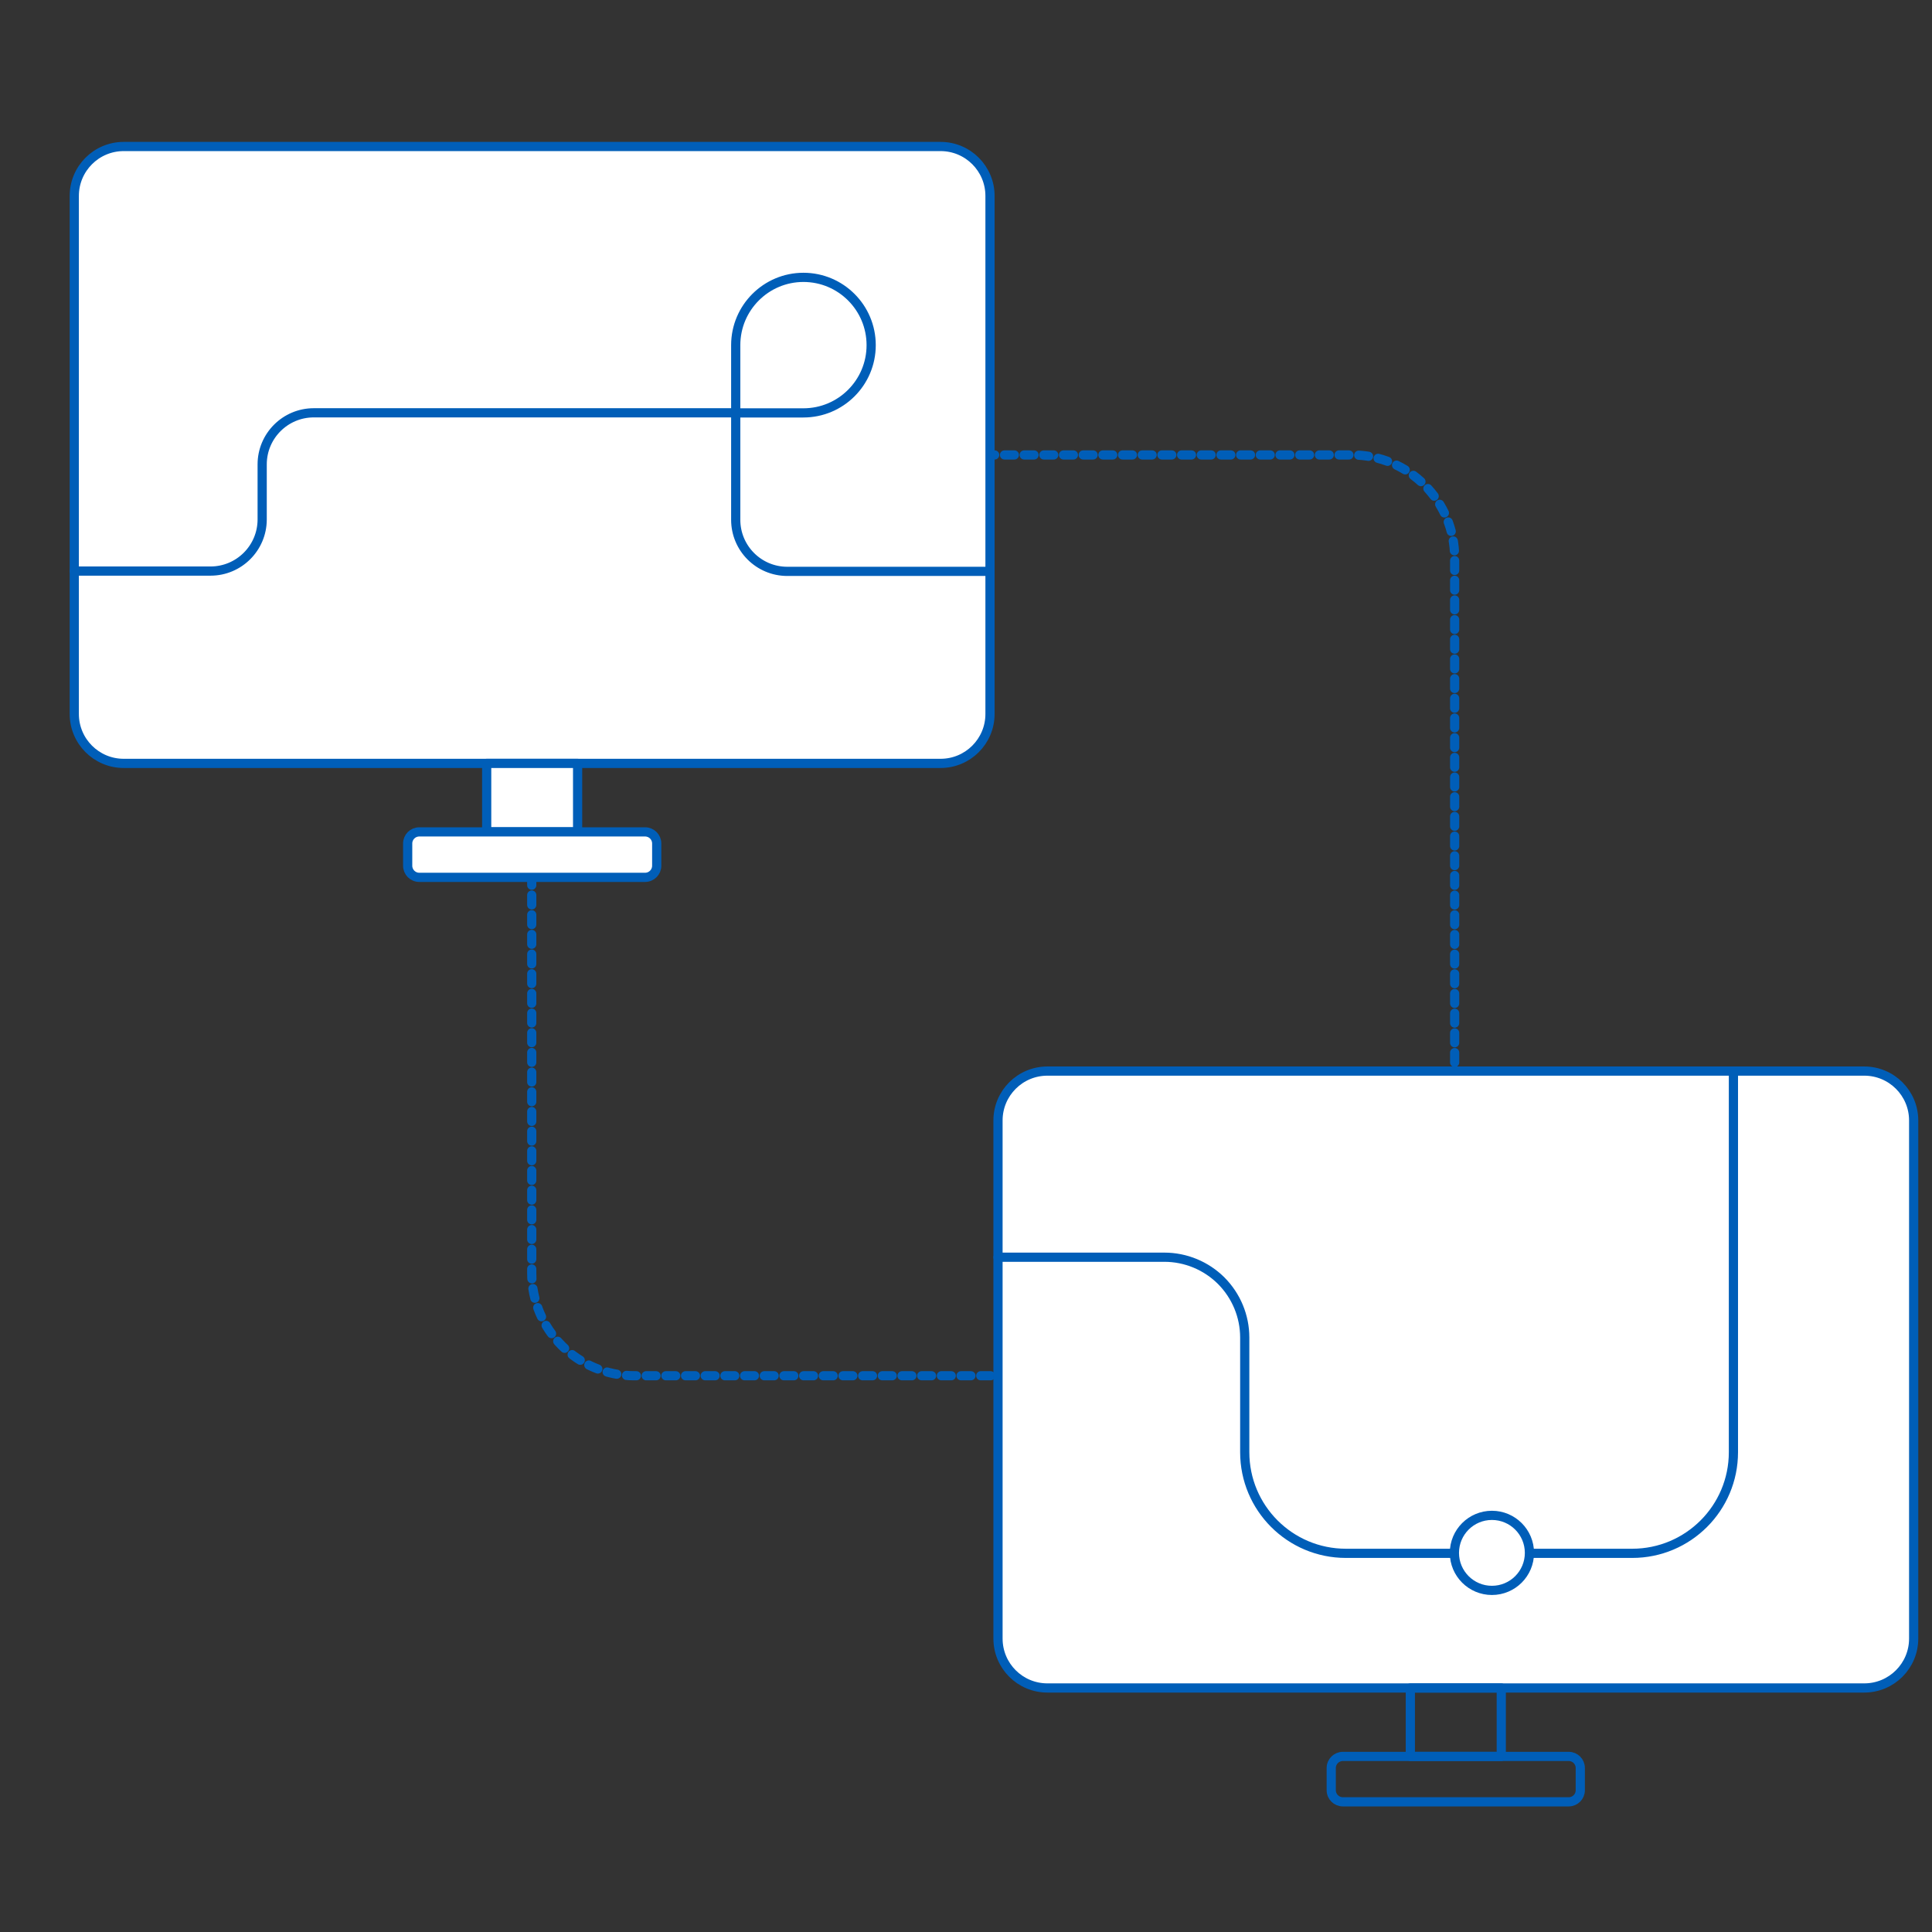 <?xml version="1.0" encoding="UTF-8"?>
<svg xmlns="http://www.w3.org/2000/svg" xmlns:xlink="http://www.w3.org/1999/xlink" width="150px" height="150px" viewBox="0 0 150 150" version="1.1">
<rect x="0" y="0" width="150" height="150" fill="#333333" stroke="none"/>
<g id="surface1">
<path style="fill:none;stroke-width:1;stroke-linecap:round;stroke-linejoin:round;stroke:rgb(0%,36.863%,72.157%);stroke-opacity:1;stroke-dasharray:1.07,1.07;stroke-miterlimit:4;" d="M 57.87 49.47 L 147 49.47 C 153.174 49.47 158.178 54.474 158.178 60.648 L 158.178 149.598 L 68.999 149.598 C 62.825 149.598 57.821 144.594 57.821 138.42 L 57.821 49.47 Z M 57.87 49.47 " transform="matrix(0.714,0,0,0.714,0,0)"/>
<path style="fill-rule:nonzero;fill:rgb(100%,100%,100%);fill-opacity:1;stroke-width:1;stroke-linecap:round;stroke-linejoin:round;stroke:rgb(0%,36.863%,72.157%);stroke-opacity:1;stroke-miterlimit:4;" d="M 13.448 15.93 L 102.282 15.93 C 105.246 15.93 107.652 18.337 107.652 21.301 L 107.652 77.64 C 107.652 80.604 105.246 83.01 102.282 83.01 L 13.448 83.01 C 10.484 83.01 8.077 80.604 8.077 77.64 L 8.077 21.301 C 8.077 18.337 10.484 15.93 13.448 15.93 Z M 13.448 15.93 " transform="matrix(0.714,0,0,0.714,0,0)"/>
<path style="fill-rule:nonzero;fill:rgb(100%,100%,100%);fill-opacity:1;stroke-width:1;stroke-linecap:round;stroke-linejoin:round;stroke:rgb(0%,36.863%,72.157%);stroke-opacity:1;stroke-miterlimit:4;" d="M 52.921 83.01 L 62.809 83.01 L 62.809 90.448 L 52.921 90.448 Z M 52.921 83.01 " transform="matrix(0.714,0,0,0.714,0,0)"/>
<path style="fill-rule:nonzero;fill:rgb(100%,100%,100%);fill-opacity:1;stroke-width:1;stroke-linecap:round;stroke-linejoin:round;stroke:rgb(0%,36.863%,72.157%);stroke-opacity:1;stroke-miterlimit:4;" d="M 45.587 90.459 L 70.148 90.459 C 70.848 90.459 71.411 91.022 71.411 91.722 L 71.411 94.139 C 71.411 94.834 70.848 95.402 70.148 95.402 L 45.587 95.402 C 44.893 95.402 44.33 94.834 44.33 94.139 L 44.33 91.722 C 44.33 91.022 44.893 90.459 45.587 90.459 Z M 45.587 90.459 " transform="matrix(0.714,0,0,0.714,0,0)"/>
<path style="fill-rule:nonzero;fill:rgb(100%,100%,100%);fill-opacity:1;stroke-width:1;stroke-linecap:round;stroke-linejoin:round;stroke:rgb(0%,36.863%,72.157%);stroke-opacity:1;stroke-miterlimit:4;" d="M 113.892 116.468 L 202.721 116.468 C 205.685 116.468 208.091 118.874 208.091 121.838 L 208.091 178.177 C 208.091 181.147 205.685 183.548 202.721 183.548 L 113.892 183.548 C 110.923 183.548 108.522 181.147 108.522 178.177 L 108.522 121.838 C 108.522 118.874 110.923 116.468 113.892 116.468 Z M 113.892 116.468 " transform="matrix(0.714,0,0,0.714,0,0)"/>
<path style="fill:none;stroke-width:1;stroke-linecap:round;stroke-linejoin:round;stroke:rgb(0%,36.863%,72.157%);stroke-opacity:1;stroke-miterlimit:4;" d="M 153.36 183.548 L 163.248 183.548 L 163.248 190.991 L 153.36 190.991 Z M 153.36 183.548 " transform="matrix(0.714,0,0,0.714,0,0)"/>
<path style="fill:none;stroke-width:1;stroke-linecap:round;stroke-linejoin:round;stroke:rgb(0%,36.863%,72.157%);stroke-opacity:1;stroke-miterlimit:4;" d="M 146.021 190.991 L 170.581 190.991 C 171.276 190.991 171.839 191.554 171.839 192.248 L 171.839 194.671 C 171.839 195.366 171.276 195.929 170.581 195.929 L 146.021 195.929 C 145.327 195.929 144.758 195.366 144.758 194.671 L 144.758 192.248 C 144.758 191.554 145.327 190.991 146.021 190.991 Z M 146.021 190.991 " transform="matrix(0.714,0,0,0.714,0,0)"/>
<path style="fill:none;stroke-width:1;stroke-linecap:round;stroke-linejoin:round;stroke:rgb(0%,36.863%,72.157%);stroke-opacity:1;stroke-miterlimit:4;" d="M 108.522 136.708 L 126.612 136.708 C 128.926 136.708 131.152 137.627 132.792 139.262 C 134.427 140.902 135.352 143.123 135.352 145.441 L 135.352 157.91 C 135.352 163.986 140.273 168.908 146.349 168.908 L 177.488 168.908 C 183.564 168.908 188.491 163.986 188.491 157.91 L 188.491 116.468 " transform="matrix(0.714,0,0,0.714,0,0)"/>
<path style="fill-rule:nonzero;fill:rgb(100%,100%,100%);fill-opacity:1;stroke-width:1;stroke-linecap:round;stroke-linejoin:round;stroke:rgb(0%,36.863%,72.157%);stroke-opacity:1;stroke-miterlimit:4;" d="M 166.31 168.859 C 166.31 166.605 164.484 164.779 162.23 164.779 C 159.977 164.779 158.151 166.605 158.151 168.859 C 158.151 171.112 159.977 172.938 162.23 172.938 C 164.484 172.938 166.31 171.112 166.31 168.859 Z M 166.31 168.859 " transform="matrix(0.714,0,0,0.714,0,0)"/>
<path style="fill:none;stroke-width:1;stroke-linecap:round;stroke-linejoin:round;stroke:rgb(0%,36.863%,72.157%);stroke-opacity:1;stroke-miterlimit:4;" d="M 107.652 62.13 L 85.602 62.13 C 82.507 62.125 80.002 59.615 80.002 56.52 L 80.002 44.888 L 34.12 44.888 C 31.024 44.888 28.514 47.398 28.509 50.487 L 28.509 56.492 C 28.503 59.587 25.988 62.098 22.892 62.098 L 8.077 62.098 " transform="matrix(0.714,0,0,0.714,0,0)"/>
<path style="fill:none;stroke-width:1;stroke-linecap:round;stroke-linejoin:round;stroke:rgb(0%,36.863%,72.157%);stroke-opacity:1;stroke-miterlimit:4;" d="M 87.358 30.16 C 91.432 30.16 94.73 33.458 94.73 37.532 C 94.73 41.601 91.432 44.898 87.358 44.898 L 80.002 44.898 L 80.002 37.521 C 80.008 33.458 83.3 30.166 87.358 30.16 Z M 87.358 30.16 " transform="matrix(0.714,0,0,0.714,0,0)"/>
</g>
</svg>
